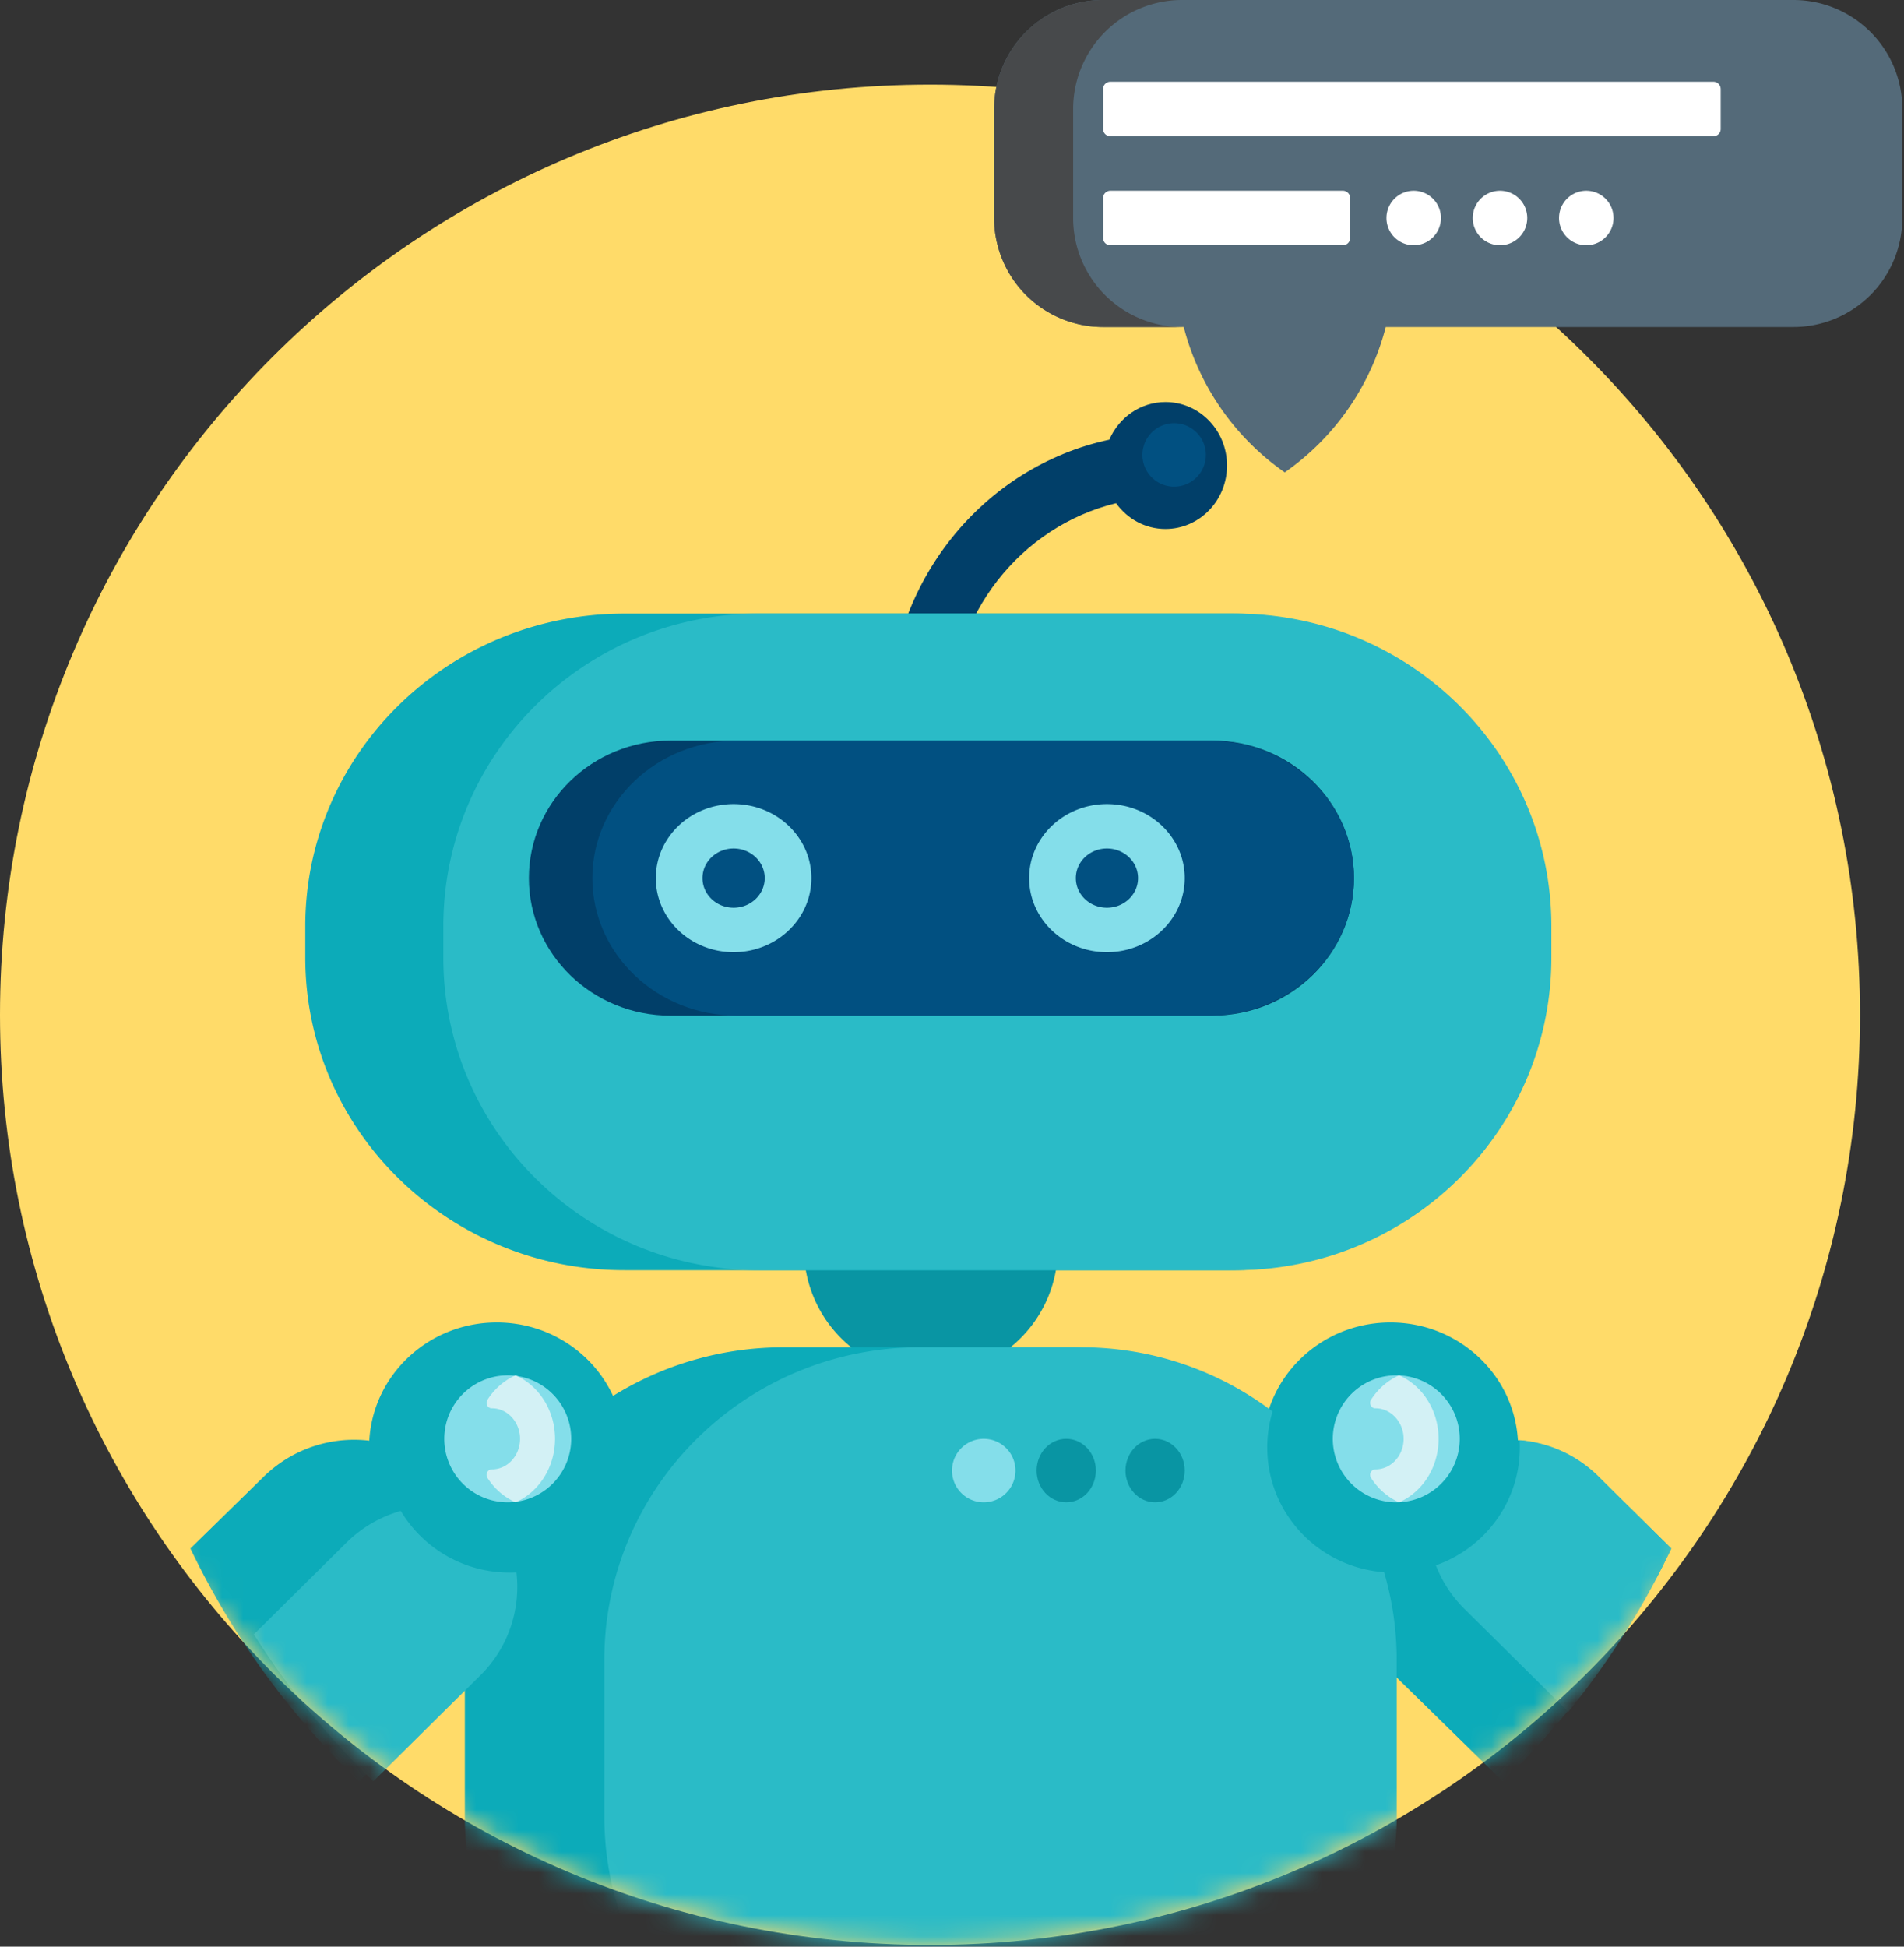 <svg xmlns="http://www.w3.org/2000/svg" xmlns:xlink="http://www.w3.org/1999/xlink" width="90" height="92" viewBox="0 0 90 92">
    <rect x="0" y="0" width="90" height="92" fill="#333333" stroke="none"/>
    <defs>
        <path id="a" d="M87.92 47.96c0 24.279-19.681 43.96-43.96 43.96C19.682 91.92 0 72.24 0 47.96 0 23.682 19.682 4 43.96 4 68.24 4 87.92 23.682 87.92 47.96z"/>
    </defs>
    <g fill="none" fill-rule="evenodd">
        <mask id="b" fill="#fff">
            <use xlink:href="#a"/>
        </mask>
        <use fill="#FFDB69" fill-rule="nonzero" xlink:href="#a"/>
        <g fill-rule="nonzero" mask="url(#b)">
            <path fill="#0995A3" d="M50 59a6 6 0 1 1-12 0 6 6 0 0 1 12 0z"/>
            <path fill="#013F69" d="M58 22c0 1.657-1.302 3-2.91 3-.958 0-1.805-.48-2.335-1.218-4.492 1.093-7.846 5.257-7.846 10.218H42c0-6.506 4.486-11.951 10.435-13.22.454-1.048 1.471-1.78 2.656-1.78C56.698 19 58 20.343 58 22z"/>
            <path fill="#015081" d="M55.5 20a1.5 1.5 0 1 1 0 3 1.5 1.5 0 0 1 0-3z"/>
            <path fill="#0CABB9" d="M58.182 60.03H29.517c-8.333 0-15.087-6.615-15.087-14.776v-1.478C14.43 35.616 21.184 29 29.517 29h28.665c8.332 0 15.087 6.616 15.087 14.776v1.478c0 8.16-6.755 14.776-15.087 14.776zM79 73.183a37.936 37.936 0 0 1-7.967 11.003L65.92 79.18c-.054-.052-.105-.107-.156-.16v6.82c0 .944-.092 1.867-.264 2.762C59.354 92.64 51.958 95 44 95c-8.09 0-15.596-2.437-21.8-6.6a14.567 14.567 0 0 1-.227-2.561v-6.555l-5.006 4.902A37.936 37.936 0 0 1 9 73.183l3.479-3.407a6.1 6.1 0 0 1 4.977-1.689c.172-3.114 2.804-5.587 6.026-5.587 2.445 0 4.548 1.425 5.496 3.472a15.247 15.247 0 0 1 8.082-2.297h13.617c3.485 0 6.694 1.158 9.249 3.102.724-2.47 3.045-4.277 5.8-4.277 3.214 0 5.84 2.462 6.023 5.566 1.375.11 2.72.679 3.772 1.71L79 73.183z"/>
            <path fill="#2ABBC7" d="M35.878 60.03c-8.241 0-14.922-6.615-14.922-14.776v-1.478c0-8.16 6.68-14.776 14.922-14.776H58.41c8.241 0 14.922 6.616 14.922 14.776v1.478c0 8.16-6.68 14.776-14.922 14.776H35.878zM24.09 74.32a5.978 5.978 0 0 1-5.144-2.913 5.946 5.946 0 0 0-2.573 1.502L12 77.241a38.105 38.105 0 0 0 5.647 6.945l5.057-5.007a5.865 5.865 0 0 0 1.707-4.867 5.93 5.93 0 0 1-.321.009zm51.47-4.545a5.97 5.97 0 0 0-3.732-1.711c.007.114.011.229.011.346 0 2.567-1.654 4.753-3.966 5.568a5.87 5.87 0 0 0 1.356 2.065l4.903 4.856A37.776 37.776 0 0 0 79 73.183l-3.44-3.407zM59.901 68.41c0-.593.09-1.164.252-1.703a14.948 14.948 0 0 0-9.056-3.033h-7.61c-8.241 0-14.921 6.615-14.921 14.776v7.388c0 2.292.527 4.463 1.468 6.399A38.403 38.403 0 0 0 44.383 95c7.926 0 15.289-2.39 21.392-6.483.16-.869.245-1.764.245-2.678V78.45c0-1.44-.21-2.832-.597-4.148-3.087-.227-5.521-2.778-5.521-5.892z"/>
            <path fill="#013F69" d="M57.302 48H31.698C28 48 25 45.09 25 41.5s3-6.5 6.698-6.5h25.604C61 35 64 37.91 64 41.5S61 48 57.302 48z"/>
            <path fill="#015081" d="M57.165 48h-22.33C31.061 48 28 45.09 28 41.5s3.06-6.5 6.835-6.5h22.33C60.939 35 64 37.91 64 41.5S60.94 48 57.165 48z"/>
            <path fill="#84DEEA" d="M34.676 38C32.646 38 31 39.567 31 41.5s1.646 3.5 3.676 3.5c2.031 0 3.677-1.567 3.677-3.5S36.707 38 34.676 38zm0 4.9c-.812 0-1.47-.627-1.47-1.4 0-.773.658-1.4 1.47-1.4.813 0 1.471.627 1.471 1.4 0 .773-.658 1.4-1.47 1.4zM52.324 38c-2.031 0-3.677 1.567-3.677 3.5s1.646 3.5 3.677 3.5C54.354 45 56 43.433 56 41.5S54.354 38 52.324 38zm0 4.9c-.813 0-1.471-.627-1.471-1.4 0-.773.658-1.4 1.47-1.4.813 0 1.471.627 1.471 1.4 0 .773-.658 1.4-1.47 1.4zM27 68a3 3 0 1 1-6 0 3 3 0 0 1 6 0zm39-3a3 3 0 1 0 0 6 3 3 0 0 0 0-6z"/>
            <path fill="#D3F1F5" d="M26.235 68c0 1.359-.772 2.52-1.865 3a3.056 3.056 0 0 1-1.326-1.15c-.113-.175.006-.407.203-.407h.005c.775 0 1.395-.72 1.325-1.576-.05-.603-.459-1.12-1-1.267a1.233 1.233 0 0 0-.333-.043c-.196.001-.312-.233-.2-.407.328-.51.788-.913 1.327-1.15 1.092.48 1.864 1.641 1.864 3zm39.9-3c-.538.237-.998.64-1.326 1.15-.113.174.004.408.199.407.108 0 .22.013.334.043.541.148.95.664 1 1.267.07.857-.55 1.576-1.325 1.576h-.005c-.197 0-.316.232-.203.407.328.51.788.914 1.326 1.15C67.228 70.52 68 69.359 68 68c0-1.358-.771-2.52-1.865-3z"/>
            <path fill="#0995A3" d="M54.6 68c.773 0 1.4.671 1.4 1.5s-.627 1.5-1.4 1.5c-.773 0-1.4-.671-1.4-1.5s.627-1.5 1.4-1.5zM49 69.5c0 .829.627 1.5 1.4 1.5.773 0 1.4-.671 1.4-1.5s-.627-1.5-1.4-1.5c-.773 0-1.4.671-1.4 1.5z"/>
            <path fill="#84DEEA" d="M46.5 68a1.5 1.5 0 1 1 0 3 1.5 1.5 0 0 1 0-3z"/>
        </g>
        <path fill="#546A79" fill-rule="nonzero" d="M89.92 5.152v5.151a5.152 5.152 0 0 1-5.151 5.152H65.503a12.038 12.038 0 0 1-4.775 6.869 12.038 12.038 0 0 1-4.775-6.87h-3.81a5.152 5.152 0 0 1-5.152-5.15V5.151A5.152 5.152 0 0 1 52.142 0H84.77a5.152 5.152 0 0 1 5.152 5.152z"/>
        <path fill="#47494B" fill-rule="nonzero" d="M55.877 15.455h-3.735a5.152 5.152 0 0 1-5.151-5.152V5.152A5.152 5.152 0 0 1 52.142 0h3.735a5.152 5.152 0 0 0-5.151 5.152v5.151a5.152 5.152 0 0 0 5.151 5.152z"/>
        <path fill="#FFF" fill-rule="nonzero" d="M81.335 4.207v1.89c0 .189-.154.342-.344.342H52.486a.344.344 0 0 1-.344-.343V4.207c0-.19.154-.343.344-.343H80.99c.19 0 .344.154.344.343zm-17.86 4.808h-10.99a.344.344 0 0 0-.343.344v1.889c0 .19.154.343.344.343h10.99c.19 0 .343-.154.343-.343v-1.89a.344.344 0 0 0-.343-.343zm7.428 0a1.288 1.288 0 1 0 0 2.576 1.288 1.288 0 0 0 0-2.576zm-4.079 0a1.288 1.288 0 1 0 0 2.576 1.288 1.288 0 0 0 0-2.576zm8.157 0a1.288 1.288 0 1 0 0 2.576 1.288 1.288 0 0 0 0-2.576z"/>
    </g>
</svg>
